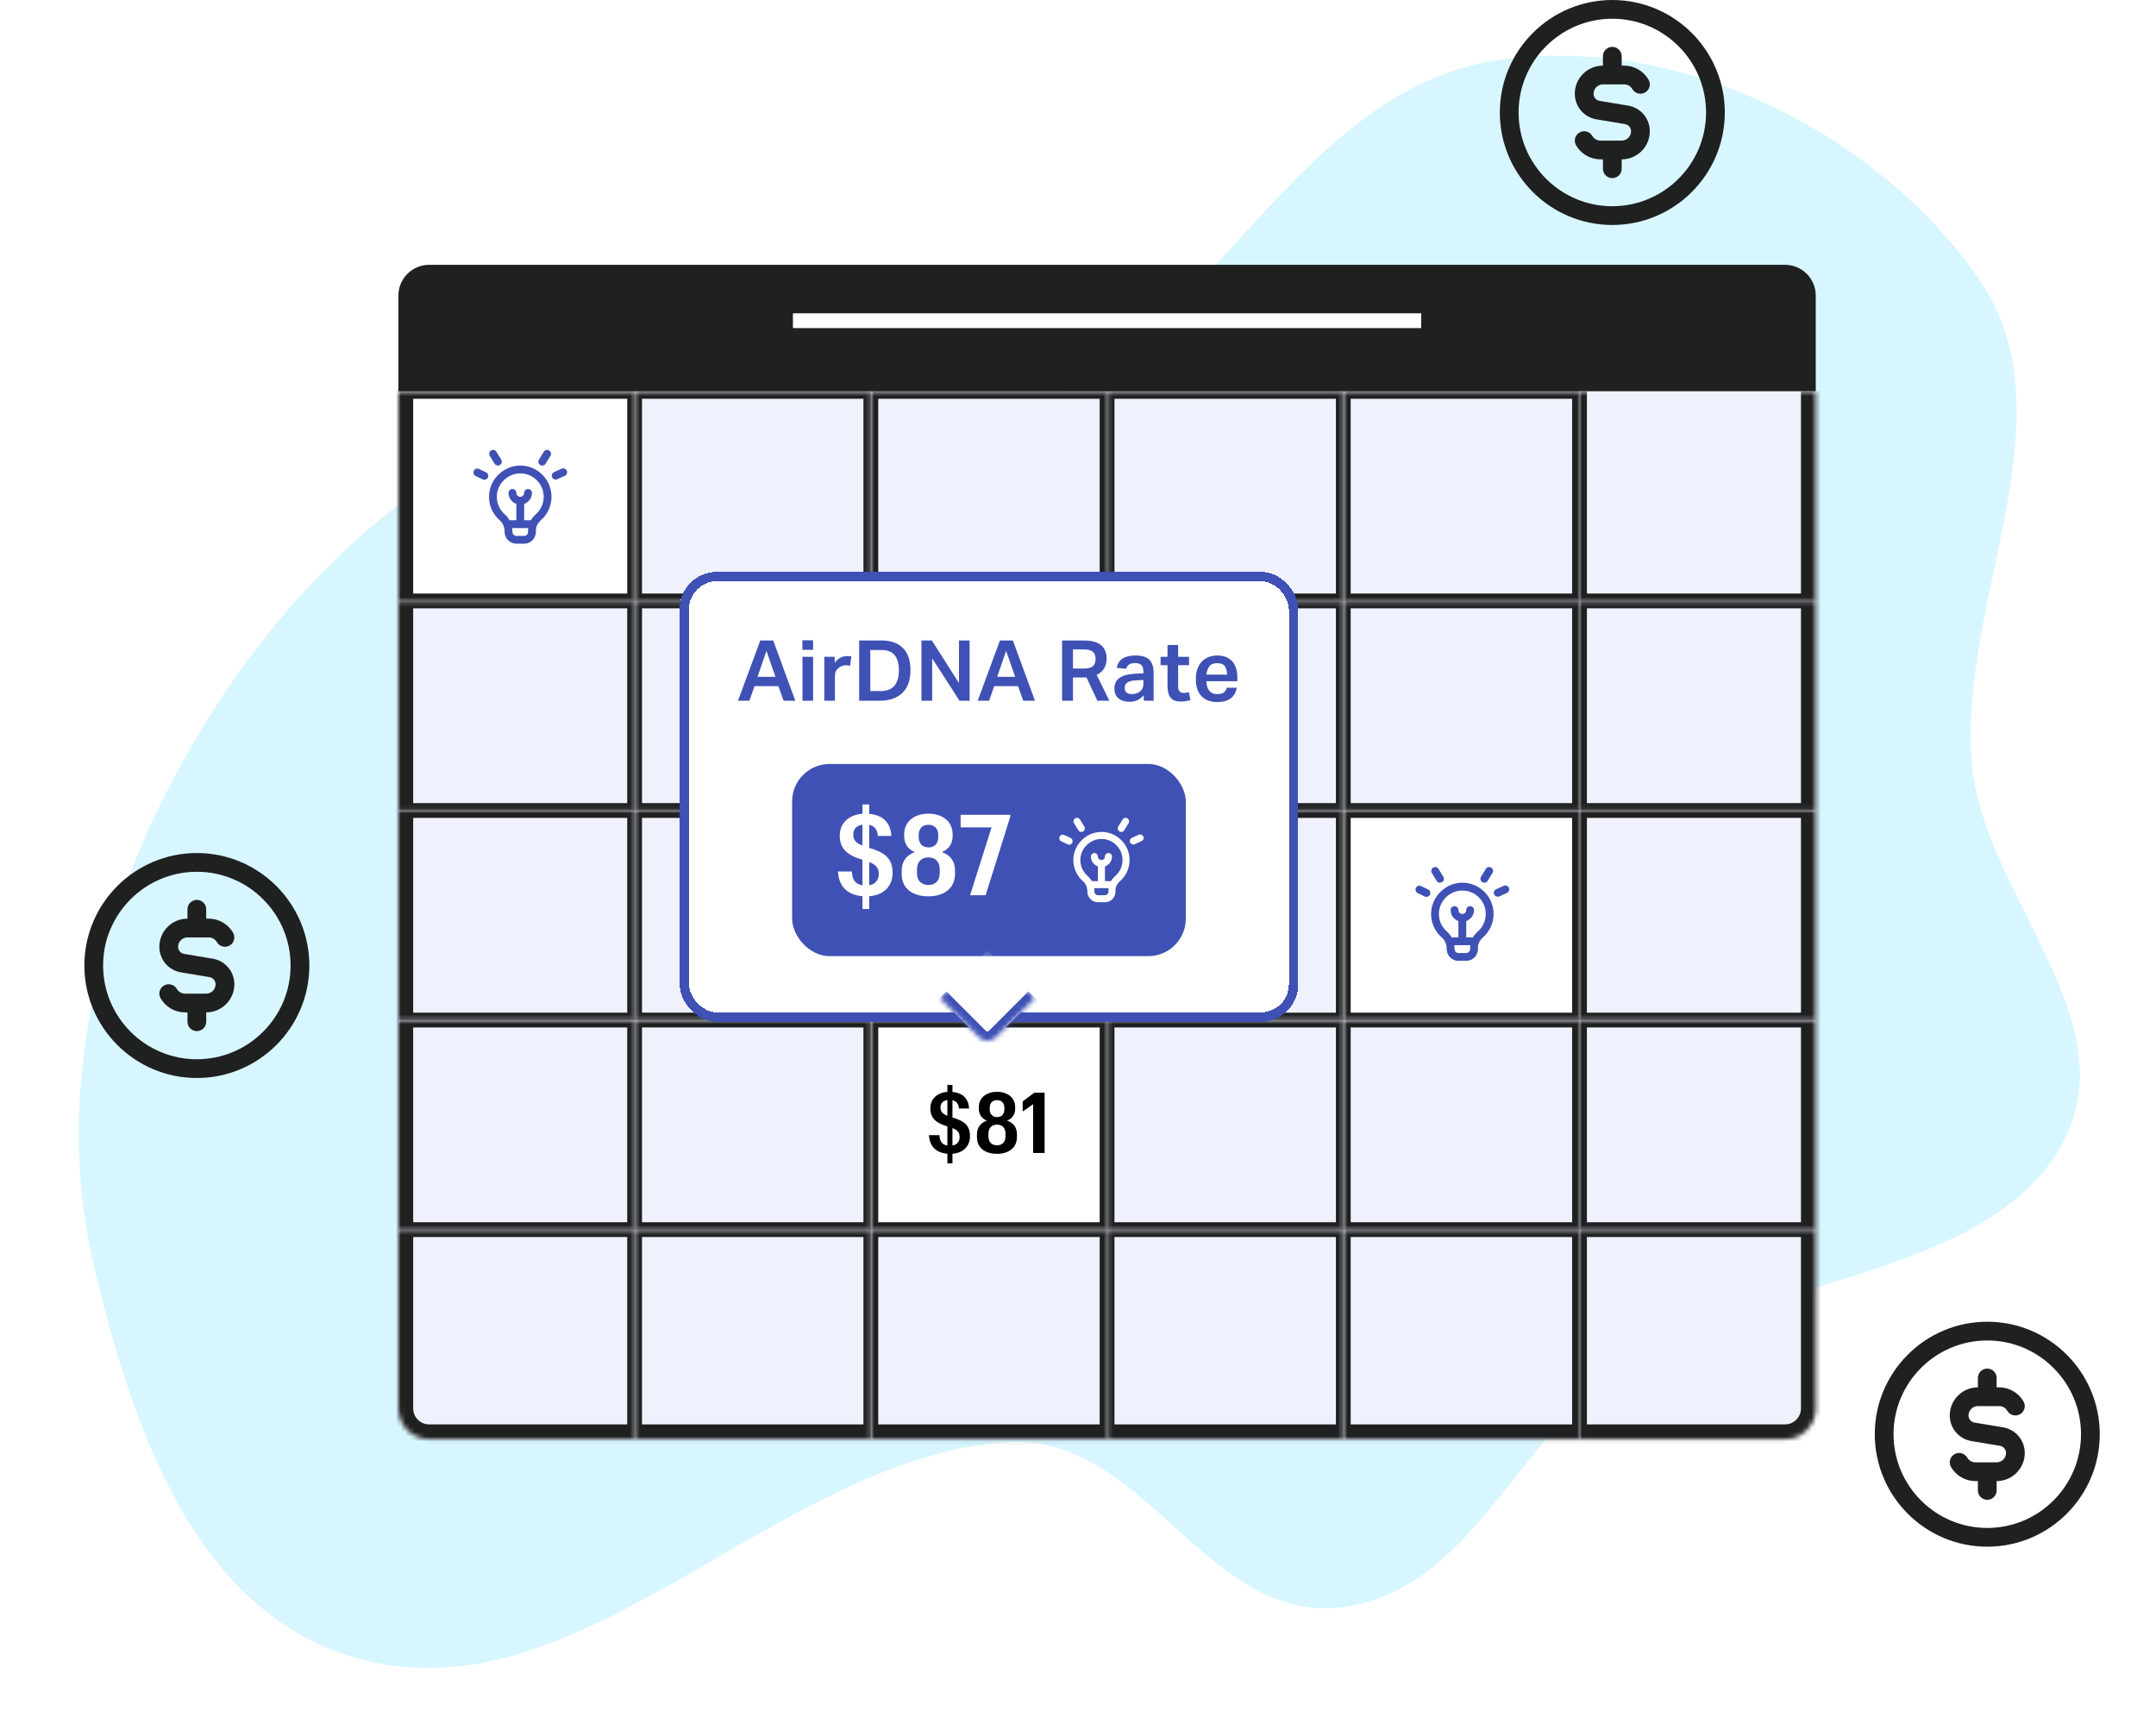 <svg width="460" height="365" viewBox="0 0 460 365" fill="none" xmlns="http://www.w3.org/2000/svg">
<path fill-rule="evenodd" clip-rule="evenodd" d="M286.394 342.9C314.202 339.383 323.86 305.902 347.103 291.017C376.303 272.318 423.549 272.599 439.561 244.812C454.938 218.126 423.351 191.6 420.756 163.199C417.603 128.694 442.146 89.446 422.7 60.293C403.126 30.948 361.374 7.143 320.373 12.705C276.638 18.638 259.437 72.4 218.107 88.046C184.276 100.853 145.462 76.915 112.433 91.421C77.247 106.873 51.929 137.128 36.015 168.015C19.108 200.826 12.105 237.183 20.137 270.544C28.242 304.206 41.922 347.51 81.027 354.957C126.666 363.648 167.419 310.504 215.23 307.697C244.263 305.992 257.404 346.567 286.394 342.9Z" fill="#D8F6FF"/>
<path d="M85 63.073C85 59.443 87.943 56.5 91.573 56.5H380.832C384.462 56.5 387.405 59.443 387.405 63.073V83.503H85V63.073Z" fill="#1F2020"/>
<line x1="169.178" y1="68.424" x2="303.227" y2="68.424" stroke="white" stroke-width="3.154"/>
<mask id="path-4-inside-1_5652_90783" fill="white">
<path d="M85 83.503H135.401V128.215H85V83.503Z"/>
</mask>
<path d="M85 83.503H135.401V128.215H85V83.503Z" fill="white"/>
<path d="M85 83.503V81.926H81.846V83.503H85ZM135.401 83.503H136.978V81.926H135.401V83.503ZM135.401 128.215V129.792H136.978V128.215H135.401ZM85 128.215H81.846V129.792H85V128.215ZM85 85.08H135.401V81.926H85V85.08ZM133.824 83.503V128.215H136.978V83.503H133.824ZM135.401 126.638H85V129.792H135.401V126.638ZM88.154 128.215V83.503H81.846V128.215H88.154Z" fill="#1F2020" mask="url(#path-4-inside-1_5652_90783)"/>
<g clip-path="url(#clip0_5652_90783)">
<path d="M110.887 99.334C107.4 99.392 104.462 102.272 104.338 105.755C104.265 107.778 105.1 109.699 106.63 111.027C107.289 111.599 107.667 112.479 107.667 113.5C107.667 114.878 108.788 116 110.167 116H111.833C113.212 116 114.333 114.878 114.333 113.5V113.187C114.333 112.382 114.712 111.606 115.402 110.999C116.842 109.734 117.667 107.912 117.667 106C117.667 104.199 116.959 102.511 115.675 101.247C114.391 99.984 112.689 99.293 110.887 99.334ZM112.667 113.5C112.667 113.96 112.293 114.333 111.833 114.333H110.167C109.707 114.333 109.333 113.96 109.333 113.442C109.333 113.179 109.307 112.921 109.269 112.667H112.701C112.68 112.838 112.667 113.012 112.667 113.187V113.5ZM114.302 109.747C113.876 110.122 113.532 110.545 113.268 111H111.833V107.513C112.801 107.168 113.5 106.252 113.5 105.167C113.5 104.706 113.127 104.333 112.667 104.333C112.206 104.333 111.833 104.706 111.833 105.167C111.833 105.627 111.46 106 111 106C110.54 106 110.167 105.627 110.167 105.167C110.167 104.707 109.794 104.333 109.333 104.333C108.872 104.333 108.5 104.706 108.5 105.167C108.5 106.252 109.199 107.168 110.167 107.513V111H108.712C108.453 110.535 108.122 110.117 107.722 109.768C106.575 108.772 105.948 107.332 106.003 105.815C106.097 103.203 108.3 101.043 110.915 101.001C110.943 101.001 110.971 101.001 111 101.001C112.322 101.001 113.564 101.508 114.507 102.437C115.47 103.384 116.001 104.65 116.001 106.001C116.001 107.434 115.382 108.799 114.302 109.748L114.302 109.747ZM114.987 98.062L116.017 96.387C116.257 95.993 116.77 95.871 117.162 96.113C117.555 96.354 117.677 96.867 117.436 97.259L116.407 98.934C116.25 99.191 115.976 99.332 115.696 99.332C115.547 99.332 115.397 99.292 115.261 99.208C114.868 98.968 114.746 98.454 114.987 98.062ZM120.511 101.518L118.9 102.245C118.789 102.296 118.672 102.319 118.558 102.319C118.24 102.319 117.937 102.137 117.798 101.828C117.608 101.409 117.795 100.915 118.215 100.727L119.826 100C120.247 99.809 120.739 99.998 120.927 100.417C121.117 100.836 120.931 101.33 120.511 101.518ZM104.495 97.258C104.254 96.866 104.377 96.353 104.77 96.112C105.164 95.873 105.676 95.996 105.916 96.388L106.942 98.063C107.183 98.456 107.06 98.969 106.667 99.209C106.532 99.293 106.381 99.332 106.233 99.332C105.952 99.332 105.679 99.19 105.522 98.933L104.495 97.257V97.258ZM104.092 101.884C103.95 102.183 103.652 102.357 103.341 102.357C103.22 102.357 103.097 102.332 102.982 102.275L101.483 101.557C101.068 101.359 100.892 100.862 101.092 100.447C101.289 100.031 101.789 99.853 102.202 100.055L103.701 100.772C104.116 100.971 104.292 101.469 104.092 101.884Z" fill="#3F51B5"/>
</g>
<mask id="path-7-inside-2_5652_90783" fill="white">
<path d="M135.401 83.503H185.802V128.215H135.401V83.503Z"/>
</mask>
<path d="M135.401 83.503H185.802V128.215H135.401V83.503Z" fill="#EFF1FD"/>
<path d="M135.401 83.503V81.926H133.824V83.503H135.401ZM185.802 83.503H187.379V81.926H185.802V83.503ZM185.802 128.215V129.792H187.379V128.215H185.802ZM135.401 128.215H133.824V129.792H135.401V128.215ZM135.401 85.08H185.802V81.926H135.401V85.08ZM184.225 83.503V128.215H187.379V83.503H184.225ZM185.802 126.638H135.401V129.792H185.802V126.638ZM136.978 128.215V83.503H133.824V128.215H136.978Z" fill="#1F2020" mask="url(#path-7-inside-2_5652_90783)"/>
<mask id="path-9-inside-3_5652_90783" fill="white">
<path d="M185.802 83.503H236.202V128.215H185.802V83.503Z"/>
</mask>
<path d="M185.802 83.503H236.202V128.215H185.802V83.503Z" fill="#EFF1FD"/>
<path d="M185.802 83.503V81.926H184.225V83.503H185.802ZM236.202 83.503H237.779V81.926H236.202V83.503ZM236.202 128.215V129.792H237.779V128.215H236.202ZM185.802 128.215H184.225V129.792H185.802V128.215ZM185.802 85.08H236.202V81.926H185.802V85.08ZM234.625 83.503V128.215H237.779V83.503H234.625ZM236.202 126.638H185.802V129.792H236.202V126.638ZM187.379 128.215V83.503H184.225V128.215H187.379Z" fill="#1F2020" mask="url(#path-9-inside-3_5652_90783)"/>
<mask id="path-11-inside-4_5652_90783" fill="white">
<path d="M236.202 83.503H286.603V128.215H236.202V83.503Z"/>
</mask>
<path d="M236.202 83.503H286.603V128.215H236.202V83.503Z" fill="#EFF1FD"/>
<path d="M236.202 83.503V81.926H234.625V83.503H236.202ZM286.603 83.503H288.18V81.926H286.603V83.503ZM286.603 128.215V129.792H288.18V128.215H286.603ZM236.202 128.215H234.625V129.792H236.202V128.215ZM236.202 85.08H286.603V81.926H236.202V85.08ZM285.026 83.503V128.215H288.18V83.503H285.026ZM286.603 126.638H236.202V129.792H286.603V126.638ZM237.779 128.215V83.503H234.625V128.215H237.779Z" fill="#1F2020" mask="url(#path-11-inside-4_5652_90783)"/>
<mask id="path-13-inside-5_5652_90783" fill="white">
<path d="M286.603 83.503H337.004V128.215H286.603V83.503Z"/>
</mask>
<path d="M286.603 83.503H337.004V128.215H286.603V83.503Z" fill="#EFF1FD"/>
<path d="M286.603 83.503V81.926H285.026V83.503H286.603ZM337.004 83.503H338.581V81.926H337.004V83.503ZM337.004 128.215V129.792H338.581V128.215H337.004ZM286.603 128.215H285.026V129.792H286.603V128.215ZM286.603 85.08H337.004V81.926H286.603V85.08ZM335.427 83.503V128.215H338.581V83.503H335.427ZM337.004 126.638H286.603V129.792H337.004V126.638ZM288.18 128.215V83.503H285.026V128.215H288.18Z" fill="#1F2020" mask="url(#path-13-inside-5_5652_90783)"/>
<mask id="path-15-inside-6_5652_90783" fill="white">
<path d="M337.004 83.503H387.405V128.215H337.004V83.503Z"/>
</mask>
<path d="M337.004 83.503H387.405V128.215H337.004V83.503Z" fill="#EFF1FD"/>
<path d="M387.405 128.215V129.792H390.559V128.215H387.405ZM337.004 128.215H335.427V129.792H337.004V128.215ZM384.251 83.503V128.215H390.559V83.503H384.251ZM387.405 126.638H337.004V129.792H387.405V126.638ZM338.581 128.215V83.503H335.427V128.215H338.581Z" fill="#1F2020" mask="url(#path-15-inside-6_5652_90783)"/>
<mask id="path-17-inside-7_5652_90783" fill="white">
<path d="M85 128.215H135.401V172.928H85V128.215Z"/>
</mask>
<path d="M85 128.215H135.401V172.928H85V128.215Z" fill="#EFF1FD"/>
<path d="M85 128.215V126.638H81.846V128.215H85ZM135.401 128.215H136.978V126.638H135.401V128.215ZM135.401 172.928V174.505H136.978V172.928H135.401ZM85 172.928H81.846V174.505H85V172.928ZM85 129.792H135.401V126.638H85V129.792ZM133.824 128.215V172.928H136.978V128.215H133.824ZM135.401 171.351H85V174.505H135.401V171.351ZM88.154 172.928V128.215H81.846V172.928H88.154Z" fill="#1F2020" mask="url(#path-17-inside-7_5652_90783)"/>
<mask id="path-19-inside-8_5652_90783" fill="white">
<path d="M135.401 128.215H185.802V172.928H135.401V128.215Z"/>
</mask>
<path d="M135.401 128.215H185.802V172.928H135.401V128.215Z" fill="#EFF1FD"/>
<path d="M135.401 128.215V126.638H133.824V128.215H135.401ZM185.802 128.215H187.379V126.638H185.802V128.215ZM185.802 172.928V174.505H187.379V172.928H185.802ZM135.401 172.928H133.824V174.505H135.401V172.928ZM135.401 129.792H185.802V126.638H135.401V129.792ZM184.225 128.215V172.928H187.379V128.215H184.225ZM185.802 171.351H135.401V174.505H185.802V171.351ZM136.978 172.928V128.215H133.824V172.928H136.978Z" fill="#1F2020" mask="url(#path-19-inside-8_5652_90783)"/>
<mask id="path-21-inside-9_5652_90783" fill="white">
<path d="M185.802 128.215H236.202V172.928H185.802V128.215Z"/>
</mask>
<path d="M185.802 128.215H236.202V172.928H185.802V128.215Z" fill="#EFF1FD"/>
<path d="M185.802 128.215V126.638H184.225V128.215H185.802ZM236.202 128.215H237.779V126.638H236.202V128.215ZM236.202 172.928V174.505H237.779V172.928H236.202ZM185.802 172.928H184.225V174.505H185.802V172.928ZM185.802 129.792H236.202V126.638H185.802V129.792ZM234.625 128.215V172.928H237.779V128.215H234.625ZM236.202 171.351H185.802V174.505H236.202V171.351ZM187.379 172.928V128.215H184.225V172.928H187.379Z" fill="#1F2020" mask="url(#path-21-inside-9_5652_90783)"/>
<mask id="path-23-inside-10_5652_90783" fill="white">
<path d="M236.202 128.215H286.603V172.928H236.202V128.215Z"/>
</mask>
<path d="M236.202 128.215H286.603V172.928H236.202V128.215Z" fill="#EFF1FD"/>
<path d="M236.202 128.215V126.638H234.625V128.215H236.202ZM286.603 128.215H288.18V126.638H286.603V128.215ZM286.603 172.928V174.505H288.18V172.928H286.603ZM236.202 172.928H234.625V174.505H236.202V172.928ZM236.202 129.792H286.603V126.638H236.202V129.792ZM285.026 128.215V172.928H288.18V128.215H285.026ZM286.603 171.351H236.202V174.505H286.603V171.351ZM237.779 172.928V128.215H234.625V172.928H237.779Z" fill="#1F2020" mask="url(#path-23-inside-10_5652_90783)"/>
<mask id="path-25-inside-11_5652_90783" fill="white">
<path d="M286.603 128.215H337.004V172.928H286.603V128.215Z"/>
</mask>
<path d="M286.603 128.215H337.004V172.928H286.603V128.215Z" fill="#EFF1FD"/>
<path d="M286.603 128.215V126.638H285.026V128.215H286.603ZM337.004 128.215H338.581V126.638H337.004V128.215ZM337.004 172.928V174.505H338.581V172.928H337.004ZM286.603 172.928H285.026V174.505H286.603V172.928ZM286.603 129.792H337.004V126.638H286.603V129.792ZM335.427 128.215V172.928H338.581V128.215H335.427ZM337.004 171.351H286.603V174.505H337.004V171.351ZM288.18 172.928V128.215H285.026V172.928H288.18Z" fill="#1F2020" mask="url(#path-25-inside-11_5652_90783)"/>
<mask id="path-27-inside-12_5652_90783" fill="white">
<path d="M337.004 128.215H387.405V172.928H337.004V128.215Z"/>
</mask>
<path d="M337.004 128.215H387.405V172.928H337.004V128.215Z" fill="#EFF1FD"/>
<path d="M337.004 128.215V126.638H335.427V128.215H337.004ZM387.405 128.215H390.559V126.638H387.405V128.215ZM387.405 172.928V174.505H390.559V172.928H387.405ZM337.004 172.928H335.427V174.505H337.004V172.928ZM337.004 129.792H387.405V126.638H337.004V129.792ZM384.251 128.215V172.928H390.559V128.215H384.251ZM387.405 171.351H337.004V174.505H387.405V171.351ZM338.581 172.928V128.215H335.427V172.928H338.581Z" fill="#1F2020" mask="url(#path-27-inside-12_5652_90783)"/>
<mask id="path-29-inside-13_5652_90783" fill="white">
<path d="M85 172.928H135.401V217.64H85V172.928Z"/>
</mask>
<path d="M85 172.928H135.401V217.64H85V172.928Z" fill="#EFF1FD"/>
<path d="M85 172.928V171.351H81.846V172.928H85ZM135.401 172.928H136.978V171.351H135.401V172.928ZM135.401 217.64V219.217H136.978V217.64H135.401ZM85 217.64H81.846V219.217H85V217.64ZM85 174.505H135.401V171.351H85V174.505ZM133.824 172.928V217.64H136.978V172.928H133.824ZM135.401 216.063H85V219.217H135.401V216.063ZM88.154 217.64V172.928H81.846V217.64H88.154Z" fill="#1F2020" mask="url(#path-29-inside-13_5652_90783)"/>
<mask id="path-31-inside-14_5652_90783" fill="white">
<path d="M135.401 172.928H185.802V217.64H135.401V172.928Z"/>
</mask>
<path d="M135.401 172.928H185.802V217.64H135.401V172.928Z" fill="#EFF1FD"/>
<path d="M135.401 172.928V171.351H133.824V172.928H135.401ZM185.802 172.928H187.379V171.351H185.802V172.928ZM185.802 217.64V219.217H187.379V217.64H185.802ZM135.401 217.64H133.824V219.217H135.401V217.64ZM135.401 174.505H185.802V171.351H135.401V174.505ZM184.225 172.928V217.64H187.379V172.928H184.225ZM185.802 216.063H135.401V219.217H185.802V216.063ZM136.978 217.64V172.928H133.824V217.64H136.978Z" fill="#1F2020" mask="url(#path-31-inside-14_5652_90783)"/>
<mask id="path-33-inside-15_5652_90783" fill="white">
<path d="M185.802 172.928H236.202V217.64H185.802V172.928Z"/>
</mask>
<path d="M185.802 172.928H236.202V217.64H185.802V172.928Z" fill="#EFF1FD"/>
<path d="M185.802 172.928V171.351H184.225V172.928H185.802ZM236.202 172.928H237.779V171.351H236.202V172.928ZM236.202 217.64V219.217H237.779V217.64H236.202ZM185.802 217.64H184.225V219.217H185.802V217.64ZM185.802 174.505H236.202V171.351H185.802V174.505ZM234.625 172.928V217.64H237.779V172.928H234.625ZM236.202 216.063H185.802V219.217H236.202V216.063ZM187.379 217.64V172.928H184.225V217.64H187.379Z" fill="#1F2020" mask="url(#path-33-inside-15_5652_90783)"/>
<mask id="path-35-inside-16_5652_90783" fill="white">
<path d="M236.202 172.927H286.603V217.64H236.202V172.927Z"/>
</mask>
<path d="M236.202 172.927H286.603V217.64H236.202V172.927Z" fill="#EFF1FD"/>
<path d="M236.202 172.927V171.35H234.625V172.927H236.202ZM286.603 172.927H288.18V171.35H286.603V172.927ZM286.603 217.64V219.217H288.18V217.64H286.603ZM236.202 217.64H234.625V219.217H236.202V217.64ZM236.202 174.505H286.603V171.35H236.202V174.505ZM285.026 172.927V217.64H288.18V172.927H285.026ZM286.603 216.063H236.202V219.217H286.603V216.063ZM237.779 217.64V172.927H234.625V217.64H237.779Z" fill="#1F2020" mask="url(#path-35-inside-16_5652_90783)"/>
<mask id="path-37-inside-17_5652_90783" fill="white">
<path d="M286.603 172.928H337.004V217.64H286.603V172.928Z"/>
</mask>
<path d="M286.603 172.928H337.004V217.64H286.603V172.928Z" fill="white"/>
<path d="M286.603 172.928V171.351H285.026V172.928H286.603ZM337.004 172.928H338.581V171.351H337.004V172.928ZM337.004 217.64V219.217H338.581V217.64H337.004ZM286.603 217.64H285.026V219.217H286.603V217.64ZM286.603 174.505H337.004V171.351H286.603V174.505ZM335.427 172.928V217.64H338.581V172.928H335.427ZM337.004 216.063H286.603V219.217H337.004V216.063ZM288.18 217.64V172.928H285.026V217.64H288.18Z" fill="#1F2020" mask="url(#path-37-inside-17_5652_90783)"/>
<mask id="path-39-inside-18_5652_90783" fill="white">
<path d="M337.004 172.928H387.405V217.64H337.004V172.928Z"/>
</mask>
<path d="M337.004 172.928H387.405V217.64H337.004V172.928Z" fill="#EFF1FD"/>
<path d="M337.004 172.928V171.351H335.427V172.928H337.004ZM387.405 172.928H390.559V171.351H387.405V172.928ZM387.405 217.64V219.217H390.559V217.64H387.405ZM337.004 217.64H335.427V219.217H337.004V217.64ZM337.004 174.505H387.405V171.351H337.004V174.505ZM384.251 172.928V217.64H390.559V172.928H384.251ZM387.405 216.063H337.004V219.217H387.405V216.063ZM338.581 217.64V172.928H335.427V217.64H338.581Z" fill="#1F2020" mask="url(#path-39-inside-18_5652_90783)"/>
<mask id="path-41-inside-19_5652_90783" fill="white">
<path d="M85 217.64H135.401V262.352H85V217.64Z"/>
</mask>
<path d="M85 217.64H135.401V262.352H85V217.64Z" fill="#EFF1FD"/>
<path d="M85 217.64V216.062H81.845V217.64H85ZM135.401 217.64H136.978V216.062H135.401V217.64ZM135.401 262.352V263.929H136.978V262.352H135.401ZM85 262.352H81.845V263.929H85V262.352ZM85 219.217H135.401V216.062H85V219.217ZM133.824 217.64V262.352H136.978V217.64H133.824ZM135.401 260.775H85V263.929H135.401V260.775ZM88.155 262.352V217.64H81.845V262.352H88.155Z" fill="#1F2020" mask="url(#path-41-inside-19_5652_90783)"/>
<mask id="path-43-inside-20_5652_90783" fill="white">
<path d="M135.401 217.64H185.802V262.352H135.401V217.64Z"/>
</mask>
<path d="M135.401 217.64H185.802V262.352H135.401V217.64Z" fill="#EFF1FD"/>
<path d="M135.401 217.64V216.062H133.824V217.64H135.401ZM185.802 217.64H187.379V216.062H185.802V217.64ZM185.802 262.352V263.929H187.379V262.352H185.802ZM135.401 262.352H133.824V263.929H135.401V262.352ZM135.401 219.217H185.802V216.062H135.401V219.217ZM184.225 217.64V262.352H187.379V217.64H184.225ZM185.802 260.775H135.401V263.929H185.802V260.775ZM136.978 262.352V217.64H133.824V262.352H136.978Z" fill="#1F2020" mask="url(#path-43-inside-20_5652_90783)"/>
<mask id="path-45-inside-21_5652_90783" fill="white">
<path d="M185.802 217.64H236.202V262.352H185.802V217.64Z"/>
</mask>
<path d="M185.802 217.64H236.202V262.352H185.802V217.64Z" fill="white"/>
<path d="M185.802 217.64V216.062H184.225V217.64H185.802ZM236.202 217.64H237.779V216.062H236.202V217.64ZM236.202 262.352V263.929H237.779V262.352H236.202ZM185.802 262.352H184.225V263.929H185.802V262.352ZM185.802 219.217H236.202V216.062H185.802V219.217ZM234.625 217.64V262.352H237.779V217.64H234.625ZM236.202 260.775H185.802V263.929H236.202V260.775ZM187.379 262.352V217.64H184.225V262.352H187.379Z" fill="#1F2020" mask="url(#path-45-inside-21_5652_90783)"/>
<path d="M203.213 248.21H202.133V246.158C199.595 245.942 198.317 244.448 198.209 242.198H200.441C200.495 243.44 200.909 244.214 202.133 244.412V240.326C199.703 239.588 198.497 238.598 198.497 236.438C198.497 234.494 199.937 233.108 202.133 232.964V231.47H203.213V232.982C205.319 233.162 206.633 234.296 206.759 236.51H204.599C204.509 235.484 204.059 234.926 203.213 234.746V238.418C205.535 239.12 206.957 239.984 206.957 242.378C206.957 244.538 205.553 245.996 203.213 246.158V248.21ZM200.657 236.258C200.657 237.14 201.035 237.626 202.133 238.058V234.71C201.197 234.836 200.657 235.412 200.657 236.258ZM204.743 242.612C204.743 241.622 204.293 241.118 203.213 240.686V244.412C204.149 244.25 204.743 243.602 204.743 242.612ZM212.709 246.176C210.333 246.176 208.443 245.042 208.443 242.612V242.072C208.443 240.542 209.253 239.552 210.549 239.102C209.487 238.67 208.839 237.806 208.839 236.528V236.258C208.839 234.098 210.603 232.946 212.727 232.946C214.869 232.946 216.597 234.116 216.597 236.24V236.51C216.597 237.824 215.931 238.652 214.869 239.102C216.219 239.552 216.975 240.542 216.975 242.036V242.558C216.975 244.988 215.121 246.176 212.709 246.176ZM212.745 238.346C213.681 238.346 214.293 237.77 214.293 236.672V236.348C214.293 235.304 213.645 234.728 212.727 234.728C211.809 234.728 211.161 235.286 211.161 236.366V236.672C211.161 237.77 211.827 238.346 212.745 238.346ZM212.727 244.358C213.789 244.358 214.527 243.728 214.527 242.45V241.838C214.527 240.596 213.789 239.948 212.727 239.948C211.701 239.948 210.891 240.56 210.891 241.874V242.468C210.891 243.746 211.665 244.358 212.727 244.358ZM220.426 245.996V235.592L218.194 237.158V234.998L220.696 233.126H222.874V245.996H220.426Z" fill="black"/>
<mask id="path-48-inside-22_5652_90783" fill="white">
<path d="M236.202 217.64H286.603V262.352H236.202V217.64Z"/>
</mask>
<path d="M236.202 217.64H286.603V262.352H236.202V217.64Z" fill="#EFF1FD"/>
<path d="M236.202 217.64V216.062H234.625V217.64H236.202ZM286.603 217.64H288.18V216.062H286.603V217.64ZM286.603 262.352V263.929H288.18V262.352H286.603ZM236.202 262.352H234.625V263.929H236.202V262.352ZM236.202 219.217H286.603V216.062H236.202V219.217ZM285.026 217.64V262.352H288.18V217.64H285.026ZM286.603 260.775H236.202V263.929H286.603V260.775ZM237.779 262.352V217.64H234.625V262.352H237.779Z" fill="#1F2020" mask="url(#path-48-inside-22_5652_90783)"/>
<mask id="path-50-inside-23_5652_90783" fill="white">
<path d="M286.603 217.64H337.004V262.352H286.603V217.64Z"/>
</mask>
<path d="M286.603 217.64H337.004V262.352H286.603V217.64Z" fill="#EFF1FD"/>
<path d="M286.603 217.64V216.062H285.026V217.64H286.603ZM337.004 217.64H338.581V216.062H337.004V217.64ZM337.004 262.352V263.929H338.581V262.352H337.004ZM286.603 262.352H285.026V263.929H286.603V262.352ZM286.603 219.217H337.004V216.062H286.603V219.217ZM335.427 217.64V262.352H338.581V217.64H335.427ZM337.004 260.775H286.603V263.929H337.004V260.775ZM288.18 262.352V217.64H285.026V262.352H288.18Z" fill="#1F2020" mask="url(#path-50-inside-23_5652_90783)"/>
<mask id="path-52-inside-24_5652_90783" fill="white">
<path d="M337.004 217.64H387.405V262.352H337.004V217.64Z"/>
</mask>
<path d="M337.004 217.64H387.405V262.352H337.004V217.64Z" fill="#EFF1FD"/>
<path d="M337.004 217.64V216.062H335.427V217.64H337.004ZM387.405 217.64H390.559V216.062H387.405V217.64ZM387.405 262.352V263.929H390.559V262.352H387.405ZM337.004 262.352H335.427V263.929H337.004V262.352ZM337.004 219.217H387.405V216.062H337.004V219.217ZM384.251 217.64V262.352H390.559V217.64H384.251ZM387.405 260.775H337.004V263.929H387.405V260.775ZM338.581 262.352V217.64H335.427V262.352H338.581Z" fill="#1F2020" mask="url(#path-52-inside-24_5652_90783)"/>
<mask id="path-54-inside-25_5652_90783" fill="white">
<path d="M85 262.352H135.401V307.064H91.573C87.943 307.064 85 304.121 85 300.491V262.352Z"/>
</mask>
<path d="M85 262.352H135.401V307.064H91.573C87.943 307.064 85 304.121 85 300.491V262.352Z" fill="#EFF1FD"/>
<path d="M81.846 260.775H136.978L133.824 263.929H88.154L81.846 260.775ZM136.978 310.218H91.573C86.201 310.218 81.846 305.863 81.846 300.491H88.154C88.154 302.379 89.685 303.91 91.573 303.91H133.824L136.978 310.218ZM91.573 310.218C86.201 310.218 81.846 305.863 81.846 300.491V260.775L88.154 263.929V300.491C88.154 302.379 89.685 303.91 91.573 303.91V310.218ZM136.978 260.775V310.218L133.824 303.91V263.929L136.978 260.775Z" fill="#1F2020" mask="url(#path-54-inside-25_5652_90783)"/>
<mask id="path-56-inside-26_5652_90783" fill="white">
<path d="M135.401 262.352H185.802V307.064H135.401V262.352Z"/>
</mask>
<path d="M135.401 262.352H185.802V307.064H135.401V262.352Z" fill="#EFF1FD"/>
<path d="M135.401 262.352V260.775H133.824V262.352H135.401ZM185.802 262.352H187.379V260.775H185.802V262.352ZM185.802 307.064V310.218H187.379V307.064H185.802ZM135.401 307.064H133.824V310.218H135.401V307.064ZM135.401 263.929H185.802V260.775H135.401V263.929ZM184.225 262.352V307.064H187.379V262.352H184.225ZM185.802 303.91H135.401V310.218H185.802V303.91ZM136.978 307.064V262.352H133.824V307.064H136.978Z" fill="#1F2020" mask="url(#path-56-inside-26_5652_90783)"/>
<mask id="path-58-inside-27_5652_90783" fill="white">
<path d="M185.802 262.352H236.202V307.064H185.802V262.352Z"/>
</mask>
<path d="M185.802 262.352H236.202V307.064H185.802V262.352Z" fill="#EFF1FD"/>
<path d="M185.802 262.352V260.775H184.225V262.352H185.802ZM236.202 262.352H237.779V260.775H236.202V262.352ZM236.202 307.064V310.218H237.779V307.064H236.202ZM185.802 307.064H184.225V310.218H185.802V307.064ZM185.802 263.929H236.202V260.775H185.802V263.929ZM234.625 262.352V307.064H237.779V262.352H234.625ZM236.202 303.91H185.802V310.218H236.202V303.91ZM187.379 307.064V262.352H184.225V307.064H187.379Z" fill="#1F2020" mask="url(#path-58-inside-27_5652_90783)"/>
<mask id="path-60-inside-28_5652_90783" fill="white">
<path d="M236.202 262.352H286.603V307.064H236.202V262.352Z"/>
</mask>
<path d="M236.202 262.352H286.603V307.064H236.202V262.352Z" fill="#EFF1FD"/>
<path d="M236.202 262.352V260.775H234.625V262.352H236.202ZM286.603 262.352H288.18V260.775H286.603V262.352ZM286.603 307.064V310.218H288.18V307.064H286.603ZM236.202 307.064H234.625V310.218H236.202V307.064ZM236.202 263.929H286.603V260.775H236.202V263.929ZM285.026 262.352V307.064H288.18V262.352H285.026ZM286.603 303.91H236.202V310.218H286.603V303.91ZM237.779 307.064V262.352H234.625V307.064H237.779Z" fill="#1F2020" mask="url(#path-60-inside-28_5652_90783)"/>
<mask id="path-62-inside-29_5652_90783" fill="white">
<path d="M286.603 262.352H337.004V307.064H286.603V262.352Z"/>
</mask>
<path d="M286.603 262.352H337.004V307.064H286.603V262.352Z" fill="#EFF1FD"/>
<path d="M286.603 262.352V260.775H285.026V262.352H286.603ZM337.004 262.352H338.581V260.775H337.004V262.352ZM337.004 307.064V310.218H338.581V307.064H337.004ZM286.603 307.064H285.026V310.218H286.603V307.064ZM286.603 263.929H337.004V260.775H286.603V263.929ZM335.427 262.352V307.064H338.581V262.352H335.427ZM337.004 303.91H286.603V310.218H337.004V303.91ZM288.18 307.064V262.352H285.026V307.064H288.18Z" fill="#1F2020" mask="url(#path-62-inside-29_5652_90783)"/>
<mask id="path-64-inside-30_5652_90783" fill="white">
<path d="M337.004 262.352H387.405V300.491C387.405 304.121 384.462 307.064 380.832 307.064H337.004V262.352Z"/>
</mask>
<path d="M337.004 262.352H387.405V300.491C387.405 304.121 384.462 307.064 380.832 307.064H337.004V262.352Z" fill="#EFF1FD"/>
<path d="M335.429 260.775H390.559L384.251 263.929H338.579L335.429 260.775ZM390.559 300.491C390.559 305.863 386.204 310.218 380.832 310.218H335.429L338.579 303.91H380.832C382.72 303.91 384.251 302.379 384.251 300.491H390.559ZM335.429 310.218V260.775L338.579 263.929V303.91L335.429 310.218ZM390.559 260.775V300.491C390.559 305.863 386.204 310.218 380.832 310.218V303.91C382.72 303.91 384.251 302.379 384.251 300.491V263.929L390.559 260.775Z" fill="#1F2020" mask="url(#path-64-inside-30_5652_90783)"/>
<g clip-path="url(#clip1_5652_90783)">
<path d="M311.887 188.334C308.4 188.392 305.463 191.272 305.338 194.755C305.265 196.778 306.1 198.699 307.63 200.027C308.289 200.599 308.667 201.479 308.667 202.5C308.667 203.878 309.788 205 311.167 205H312.833C314.212 205 315.333 203.878 315.333 202.5V202.187C315.333 201.382 315.713 200.606 316.402 199.999C317.842 198.734 318.667 196.912 318.667 195C318.667 193.199 317.959 191.511 316.675 190.247C315.391 188.984 313.689 188.293 311.887 188.334ZM313.667 202.5C313.667 202.96 313.293 203.333 312.833 203.333H311.167C310.707 203.333 310.333 202.96 310.333 202.442C310.333 202.179 310.308 201.921 310.269 201.667H313.701C313.68 201.838 313.667 202.012 313.667 202.187V202.5ZM315.302 198.747C314.876 199.122 314.533 199.545 314.268 200H312.833V196.513C313.801 196.168 314.5 195.252 314.5 194.167C314.5 193.706 314.128 193.333 313.667 193.333C313.206 193.333 312.833 193.706 312.833 194.167C312.833 194.627 312.46 195 312 195C311.54 195 311.167 194.627 311.167 194.167C311.167 193.707 310.794 193.333 310.333 193.333C309.873 193.333 309.5 193.706 309.5 194.167C309.5 195.252 310.199 196.168 311.167 196.513V200H309.712C309.453 199.535 309.123 199.117 308.722 198.768C307.575 197.772 306.948 196.332 307.003 194.815C307.097 192.203 309.3 190.043 311.915 190.001C311.943 190.001 311.971 190.001 312 190.001C313.322 190.001 314.564 190.508 315.507 191.437C316.47 192.384 317.001 193.65 317.001 195.001C317.001 196.434 316.382 197.799 315.303 198.748L315.302 198.747ZM315.988 187.062L317.017 185.387C317.257 184.993 317.77 184.871 318.163 185.113C318.555 185.354 318.678 185.867 318.436 186.259L317.407 187.934C317.25 188.191 316.976 188.332 316.696 188.332C316.547 188.332 316.397 188.292 316.261 188.208C315.868 187.967 315.746 187.454 315.988 187.062ZM321.511 190.518L319.9 191.245C319.789 191.296 319.673 191.319 319.558 191.319C319.24 191.319 318.938 191.137 318.798 190.828C318.608 190.409 318.795 189.915 319.215 189.727L320.826 189C321.248 188.809 321.739 188.997 321.928 189.417C322.118 189.836 321.931 190.33 321.511 190.518ZM305.495 186.258C305.254 185.866 305.378 185.352 305.77 185.112C306.164 184.872 306.676 184.996 306.916 185.387L307.943 187.063C308.183 187.456 308.06 187.969 307.668 188.209C307.532 188.292 307.381 188.332 307.233 188.332C306.953 188.332 306.679 188.19 306.522 187.933L305.495 186.257V186.258ZM305.093 190.884C304.95 191.183 304.652 191.357 304.341 191.357C304.22 191.357 304.098 191.332 303.982 191.275L302.483 190.557C302.068 190.359 301.893 189.862 302.092 189.447C302.289 189.031 302.789 188.853 303.203 189.055L304.701 189.772C305.116 189.971 305.292 190.469 305.093 190.884Z" fill="#3F51B5"/>
</g>
<g clip-path="url(#clip2_5652_90783)">
<path d="M42 182C28.766 182 18 192.766 18 206C18 219.234 28.766 230 42 230C55.234 230 66 219.234 66 206C66 192.766 55.234 182 42 182ZM42 226C30.972 226 22 217.028 22 206C22 194.972 30.972 186 42 186C53.028 186 62 194.972 62 206C62 217.028 53.028 226 42 226ZM50 210C50 213.308 47.308 216 44 216V218C44 219.106 43.106 220 42 220C40.894 220 40 219.106 40 218V216H39.464C37.33 216 35.338 214.852 34.268 213.002C33.714 212.044 34.042 210.822 34.996 210.27C35.954 209.712 37.178 210.044 37.728 210.998C38.086 211.618 38.75 212 39.462 212H43.998C45.102 212 45.998 211.104 45.998 210C45.998 209.244 45.456 208.604 44.71 208.48L38.628 207.466C35.944 207.02 33.998 204.72 33.998 202C33.998 198.692 36.69 196 39.998 196V194C39.998 192.896 40.892 192 41.998 192C43.104 192 43.998 192.896 43.998 194V196H44.534C46.668 196 48.66 197.15 49.73 199C50.284 199.956 49.956 201.178 49.002 201.732C48.042 202.286 46.82 201.958 46.27 201.002C45.912 200.384 45.248 200.002 44.536 200.002H40C38.896 200.002 38 200.9 38 202.002C38 202.758 38.542 203.398 39.288 203.522L45.37 204.536C48.054 204.982 50 207.282 50 210.002V210Z" fill="#1F2020"/>
</g>
<g clip-path="url(#clip3_5652_90783)">
<path d="M424 282C410.766 282 400 292.766 400 306C400 319.234 410.766 330 424 330C437.234 330 448 319.234 448 306C448 292.766 437.234 282 424 282ZM424 326C412.972 326 404 317.028 404 306C404 294.972 412.972 286 424 286C435.028 286 444 294.972 444 306C444 317.028 435.028 326 424 326ZM432 310C432 313.308 429.308 316 426 316V318C426 319.106 425.106 320 424 320C422.894 320 422 319.106 422 318V316H421.464C419.33 316 417.338 314.852 416.268 313.002C415.714 312.044 416.042 310.822 416.996 310.27C417.954 309.712 419.178 310.044 419.728 310.998C420.086 311.618 420.75 312 421.462 312H425.998C427.102 312 427.998 311.104 427.998 310C427.998 309.244 427.456 308.604 426.71 308.48L420.628 307.466C417.944 307.02 415.998 304.72 415.998 302C415.998 298.692 418.69 296 421.998 296V294C421.998 292.896 422.892 292 423.998 292C425.104 292 425.998 292.896 425.998 294V296H426.534C428.668 296 430.66 297.15 431.73 299C432.284 299.956 431.956 301.178 431.002 301.732C430.042 302.286 428.82 301.958 428.27 301.002C427.912 300.384 427.248 300.002 426.536 300.002H422C420.896 300.002 420 300.9 420 302.002C420 302.758 420.542 303.398 421.288 303.522L427.37 304.536C430.054 304.982 432 307.282 432 310.002V310Z" fill="#1F2020"/>
</g>
<g clip-path="url(#clip4_5652_90783)">
<path d="M344 0C330.766 0 320 10.766 320 24C320 37.234 330.766 48 344 48C357.234 48 368 37.234 368 24C368 10.766 357.234 0 344 0ZM344 44C332.972 44 324 35.028 324 24C324 12.972 332.972 4 344 4C355.028 4 364 12.972 364 24C364 35.028 355.028 44 344 44ZM352 28C352 31.308 349.308 34 346 34V36C346 37.106 345.106 38 344 38C342.894 38 342 37.106 342 36V34H341.464C339.33 34 337.338 32.852 336.268 31.002C335.714 30.044 336.042 28.822 336.996 28.27C337.954 27.712 339.178 28.044 339.728 28.998C340.086 29.618 340.75 30 341.462 30H345.998C347.102 30 347.998 29.104 347.998 28C347.998 27.244 347.456 26.604 346.71 26.48L340.628 25.466C337.944 25.02 335.998 22.72 335.998 20C335.998 16.692 338.69 14 341.998 14V12C341.998 10.896 342.892 10 343.998 10C345.104 10 345.998 10.896 345.998 12V14H346.534C348.668 14 350.66 15.15 351.73 17C352.284 17.956 351.956 19.178 351.002 19.732C350.042 20.286 348.82 19.958 348.27 19.002C347.912 18.384 347.248 18.002 346.536 18.002H342C340.896 18.002 340 18.9 340 20.002C340 20.758 340.542 21.398 341.288 21.522L347.37 22.536C350.054 22.982 352 25.282 352 28.002V28Z" fill="#1F2020"/>
</g>
<g filter="url(#filter0_dd_5652_90783)">
<rect x="145" y="118" width="132" height="96" rx="8" fill="white" shape-rendering="crispEdges"/>
<rect x="146" y="119" width="130" height="94" rx="7" stroke="#3F51B5" stroke-width="2" shape-rendering="crispEdges"/>
<path d="M159.893 145.5H157.463L162.215 132.648H164.969L169.685 145.5H167.183L166.067 142.386H160.991L159.893 145.5ZM163.529 134.88L161.621 140.406H165.455L163.529 134.88ZM171.212 136.14H173.48V145.5H171.212V136.14ZM171.194 132.612H173.48V134.646H171.194V132.612ZM175.87 136.14H178.084V137.454C178.78 136.47 179.674 135.978 180.766 135.978C180.934 135.978 181.09 135.984 181.234 135.996C181.39 136.008 181.528 136.026 181.648 136.05L181.378 138.048C181.114 137.976 180.832 137.94 180.532 137.94C180.232 137.94 179.944 137.988 179.668 138.084C179.404 138.168 179.152 138.312 178.912 138.516C178.672 138.708 178.48 138.942 178.336 139.218C178.204 139.494 178.138 139.824 178.138 140.208V145.5H175.87V136.14ZM183.31 132.648H188.044C190.012 132.648 191.536 133.176 192.616 134.232C193.708 135.288 194.254 136.872 194.254 138.984C194.254 141.12 193.678 142.74 192.526 143.844C191.386 144.948 189.796 145.5 187.756 145.5H183.31V132.648ZM191.788 139.02C191.788 137.628 191.494 136.56 190.906 135.816C190.318 135.06 189.382 134.682 188.098 134.682H185.686V143.448H187.864C189.22 143.448 190.21 143.064 190.834 142.296C191.47 141.528 191.788 140.436 191.788 139.02ZM196.599 132.648H198.813L204.609 141.738V132.648H206.877V145.5H204.717L198.885 136.464V145.5H196.599V132.648ZM211.028 145.5H208.598L213.35 132.648H216.104L220.82 145.5H218.318L217.202 142.386H212.126L211.028 145.5ZM214.664 134.88L212.756 140.406H216.59L214.664 134.88ZM226.605 132.648H231.213C232.461 132.648 233.439 132.822 234.147 133.17C234.855 133.518 235.359 133.98 235.659 134.556C235.959 135.132 236.109 135.768 236.109 136.464C236.109 137.28 235.935 137.988 235.587 138.588C235.251 139.176 234.717 139.644 233.985 139.992L236.685 145.5H234.129L231.807 140.514C231.687 140.526 231.561 140.538 231.429 140.55C231.309 140.55 231.195 140.55 231.087 140.55H228.927V145.5H226.605V132.648ZM233.751 136.536C233.751 135.9 233.565 135.414 233.193 135.078C232.821 134.73 232.119 134.556 231.087 134.556H228.927V138.642H231.231C232.215 138.642 232.881 138.456 233.229 138.084C233.577 137.712 233.751 137.196 233.751 136.536ZM237.767 142.908C237.767 142.296 237.893 141.786 238.145 141.378C238.409 140.97 238.763 140.652 239.207 140.424C239.651 140.184 240.155 140.016 240.719 139.92C241.295 139.812 241.895 139.746 242.519 139.722L243.959 139.668V139.326C243.959 138.678 243.821 138.21 243.545 137.922C243.269 137.622 242.825 137.472 242.213 137.472C241.613 137.472 241.169 137.58 240.881 137.796C240.593 138 240.401 138.294 240.305 138.678L238.271 138.498C238.439 137.586 238.859 136.92 239.531 136.5C240.203 136.068 241.121 135.852 242.285 135.852C243.677 135.852 244.667 136.17 245.255 136.806C245.843 137.43 246.137 138.336 246.137 139.524V145.5H244.031V144.348C243.671 144.756 243.245 145.092 242.753 145.356C242.261 145.608 241.667 145.734 240.971 145.734C240.023 145.734 239.249 145.494 238.649 145.014C238.061 144.522 237.767 143.82 237.767 142.908ZM239.963 142.8C239.963 143.184 240.083 143.496 240.323 143.736C240.563 143.964 240.953 144.078 241.493 144.078C242.237 144.078 242.831 143.886 243.275 143.502C243.731 143.118 243.959 142.578 243.959 141.882V141.09L242.627 141.144C241.607 141.18 240.905 141.336 240.521 141.612C240.149 141.888 239.963 142.284 239.963 142.8ZM249.098 142.26V137.922H247.622V136.14H249.098V133.62H251.366V136.14H253.688V137.922H251.366V142.494C251.366 142.914 251.462 143.244 251.654 143.484C251.846 143.724 252.14 143.844 252.536 143.844C252.764 143.844 252.968 143.826 253.148 143.79C253.328 143.754 253.496 143.712 253.652 143.664L253.994 145.356C253.694 145.452 253.382 145.53 253.058 145.59C252.746 145.65 252.386 145.68 251.978 145.68C251.234 145.68 250.652 145.548 250.232 145.284C249.812 145.008 249.518 144.618 249.35 144.114C249.182 143.598 249.098 142.98 249.098 142.26ZM255.14 140.892C255.14 139.812 255.332 138.9 255.716 138.156C256.1 137.4 256.634 136.83 257.318 136.446C258.002 136.05 258.794 135.852 259.694 135.852C260.666 135.852 261.47 136.05 262.106 136.446C262.742 136.83 263.216 137.37 263.528 138.066C263.84 138.762 263.996 139.572 263.996 140.496V141.342H257.372C257.42 142.242 257.636 142.926 258.02 143.394C258.404 143.862 258.962 144.096 259.694 144.096C260.33 144.096 260.804 143.976 261.116 143.736C261.428 143.496 261.638 143.16 261.746 142.728H263.87C263.714 143.688 263.294 144.438 262.61 144.978C261.926 145.518 260.96 145.788 259.712 145.788C258.248 145.788 257.12 145.362 256.328 144.51C255.536 143.646 255.14 142.44 255.14 140.892ZM261.818 139.938C261.782 139.146 261.614 138.54 261.314 138.12C261.014 137.7 260.474 137.49 259.694 137.49C258.914 137.49 258.356 137.718 258.02 138.174C257.684 138.618 257.474 139.206 257.39 139.938H261.818Z" fill="#3F51B5"/>
<rect x="169" y="159" width="84" height="41" rx="8" fill="#3F51B5"/>
<path d="M185.455 189.952H184.015V187.216C180.631 186.928 178.927 184.936 178.783 181.936H181.759C181.831 183.592 182.383 184.624 184.015 184.888V179.44C180.775 178.456 179.167 177.136 179.167 174.256C179.167 171.664 181.087 169.816 184.015 169.624V167.632H185.455V169.648C188.263 169.888 190.015 171.4 190.182 174.352H187.303C187.183 172.984 186.583 172.24 185.455 172V176.896C188.551 177.832 190.447 178.984 190.447 182.176C190.447 185.056 188.575 187 185.455 187.216V189.952ZM182.047 174.016C182.047 175.192 182.551 175.84 184.015 176.416V171.952C182.767 172.12 182.047 172.888 182.047 174.016ZM187.495 182.488C187.495 181.168 186.895 180.496 185.455 179.92V184.888C186.703 184.672 187.495 183.808 187.495 182.488ZM198.069 187.24C194.901 187.24 192.381 185.728 192.381 182.488V181.768C192.381 179.728 193.461 178.408 195.189 177.808C193.773 177.232 192.909 176.08 192.909 174.376V174.016C192.909 171.136 195.261 169.6 198.093 169.6C200.949 169.6 203.253 171.16 203.253 173.992V174.352C203.253 176.104 202.365 177.208 200.949 177.808C202.749 178.408 203.757 179.728 203.757 181.72V182.416C203.757 185.656 201.285 187.24 198.069 187.24ZM198.117 176.8C199.365 176.8 200.181 176.032 200.181 174.568V174.136C200.181 172.744 199.317 171.976 198.093 171.976C196.869 171.976 196.005 172.72 196.005 174.16V174.568C196.005 176.032 196.893 176.8 198.117 176.8ZM198.093 184.816C199.509 184.816 200.493 183.976 200.493 182.272V181.456C200.493 179.8 199.509 178.936 198.093 178.936C196.725 178.936 195.645 179.752 195.645 181.504V182.296C195.645 184 196.677 184.816 198.093 184.816ZM206.976 187L211.56 172.528H204.96V169.84H215.568V170.2L210.288 187H206.976Z" fill="white"/>
<g clip-path="url(#clip5_5652_90783)">
<path d="M234.898 173.501C231.76 173.552 229.116 176.145 229.005 179.279C228.939 181.1 229.69 182.829 231.067 184.024C231.66 184.539 232 185.331 232 186.25C232 187.49 233.01 188.5 234.25 188.5H235.75C236.991 188.5 238 187.49 238 186.25V185.969C238 185.244 238.341 184.545 238.962 183.999C240.258 182.861 241 181.221 241 179.5C241 177.879 240.363 176.36 239.208 175.223C238.052 174.086 236.52 173.464 234.898 173.501ZM236.5 186.25C236.5 186.664 236.164 187 235.75 187H234.25C233.836 187 233.5 186.664 233.5 186.198C233.5 185.961 233.477 185.729 233.442 185.5H236.531C236.512 185.654 236.5 185.811 236.5 185.969V186.25ZM237.972 182.873C237.588 183.209 237.279 183.59 237.042 184H235.75V180.862C236.621 180.551 237.25 179.726 237.25 178.75C237.25 178.335 236.915 178 236.5 178C236.085 178 235.75 178.335 235.75 178.75C235.75 179.165 235.414 179.5 235 179.5C234.586 179.5 234.25 179.164 234.25 178.75C234.25 178.336 233.915 178 233.5 178C233.085 178 232.75 178.335 232.75 178.75C232.75 179.726 233.379 180.551 234.25 180.862V184H232.941C232.708 183.581 232.41 183.205 232.05 182.891C231.018 181.995 230.454 180.698 230.503 179.333C230.587 176.983 232.57 175.039 234.924 175.001C234.949 175.001 234.974 175.001 235 175.001C236.19 175.001 237.308 175.457 238.156 176.293C239.023 177.146 239.501 178.285 239.501 179.501C239.501 180.791 238.944 182.019 237.972 182.873L237.972 182.873ZM238.589 172.355L239.515 170.848C239.731 170.494 240.193 170.384 240.546 170.602C240.9 170.819 241.01 171.28 240.792 171.633L239.866 173.141C239.725 173.372 239.478 173.498 239.226 173.498C239.092 173.498 238.957 173.462 238.835 173.387C238.482 173.171 238.371 172.709 238.589 172.355ZM243.56 175.466L242.11 176.12C242.01 176.166 241.905 176.187 241.803 176.187C241.516 176.187 241.244 176.023 241.119 175.745C240.948 175.368 241.116 174.923 241.494 174.754L242.943 174.1C243.323 173.928 243.765 174.098 243.935 174.475C244.106 174.852 243.938 175.297 243.56 175.466ZM229.146 171.632C228.929 171.279 229.04 170.817 229.393 170.601C229.748 170.385 230.208 170.496 230.424 170.849L231.348 172.357C231.565 172.71 231.454 173.172 231.101 173.388C230.979 173.463 230.843 173.498 230.71 173.498C230.457 173.498 230.211 173.371 230.07 173.14L229.146 171.632V171.632ZM228.783 175.796C228.655 176.065 228.387 176.222 228.107 176.222C227.998 176.222 227.888 176.198 227.784 176.147L226.435 175.502C226.062 175.323 225.903 174.875 226.083 174.502C226.26 174.128 226.71 173.968 227.082 174.149L228.431 174.795C228.804 174.974 228.963 175.422 228.783 175.796Z" fill="white"/>
</g>
</g>
<mask id="path-76-inside-31_5652_90783" fill="white">
<path d="M220.84 212.926L212.408 221.358C211.448 222.318 209.891 222.318 208.931 221.358L200.499 212.926L210.67 202.755L220.84 212.926Z"/>
</mask>
<path d="M220.84 212.926L212.408 221.358C211.448 222.318 209.891 222.318 208.931 221.358L200.499 212.926L210.67 202.755L220.84 212.926Z" fill="url(#paint0_linear_5652_90783)"/>
<path d="M222.255 214.34L213.823 222.772C212.081 224.514 209.258 224.514 207.517 222.772L210.345 219.944C210.525 220.123 210.815 220.123 210.994 219.944L219.426 211.512L222.255 214.34ZM200.499 212.926L210.67 202.755L200.499 212.926ZM210.67 202.755L220.84 212.926L210.67 202.755ZM213.823 222.772C212.081 224.514 209.258 224.514 207.517 222.772L199.085 214.34L201.913 211.512L210.345 219.944C210.525 220.123 210.815 220.123 210.994 219.944L213.823 222.772Z" fill="#3F51B5" mask="url(#path-76-inside-31_5652_90783)"/>
<defs>
<filter id="filter0_dd_5652_90783" x="133" y="110" width="156" height="120" filterUnits="userSpaceOnUse" color-interpolation-filters="sRGB">
<feFlood flood-opacity="0" result="BackgroundImageFix"/>
<feColorMatrix in="SourceAlpha" type="matrix" values="0 0 0 0 0 0 0 0 0 0 0 0 0 0 0 0 0 0 127 0" result="hardAlpha"/>
<feOffset/>
<feGaussianBlur stdDeviation="4"/>
<feComposite in2="hardAlpha" operator="out"/>
<feColorMatrix type="matrix" values="0 0 0 0 0 0 0 0 0 0 0 0 0 0 0 0 0 0 0.08 0"/>
<feBlend mode="normal" in2="BackgroundImageFix" result="effect1_dropShadow_5652_90783"/>
<feColorMatrix in="SourceAlpha" type="matrix" values="0 0 0 0 0 0 0 0 0 0 0 0 0 0 0 0 0 0 127 0" result="hardAlpha"/>
<feOffset dy="4"/>
<feGaussianBlur stdDeviation="6"/>
<feComposite in2="hardAlpha" operator="out"/>
<feColorMatrix type="matrix" values="0 0 0 0 0.404 0 0 0 0 0.404 0 0 0 0 0.404 0 0 0 0.25 0"/>
<feBlend mode="normal" in2="effect1_dropShadow_5652_90783" result="effect2_dropShadow_5652_90783"/>
<feBlend mode="normal" in="SourceGraphic" in2="effect2_dropShadow_5652_90783" result="shape"/>
</filter>
<linearGradient id="paint0_linear_5652_90783" x1="215.755" y1="218.011" x2="215.587" y2="202.186" gradientUnits="userSpaceOnUse">
<stop offset="0.416" stop-color="white"/>
<stop offset="1" stop-color="white" stop-opacity="0"/>
</linearGradient>
<clipPath id="clip0_5652_90783">
<rect width="20" height="20" fill="white" transform="translate(101 96)"/>
</clipPath>
<clipPath id="clip1_5652_90783">
<rect width="20" height="20" fill="white" transform="translate(302 185)"/>
</clipPath>
<clipPath id="clip2_5652_90783">
<rect width="48" height="48" fill="white" transform="translate(18 182)"/>
</clipPath>
<clipPath id="clip3_5652_90783">
<rect width="48" height="48" fill="white" transform="translate(400 282)"/>
</clipPath>
<clipPath id="clip4_5652_90783">
<rect width="48" height="48" fill="white" transform="translate(320)"/>
</clipPath>
<clipPath id="clip5_5652_90783">
<rect width="18" height="18" fill="white" transform="translate(226 170.5)"/>
</clipPath>
</defs>
</svg>
